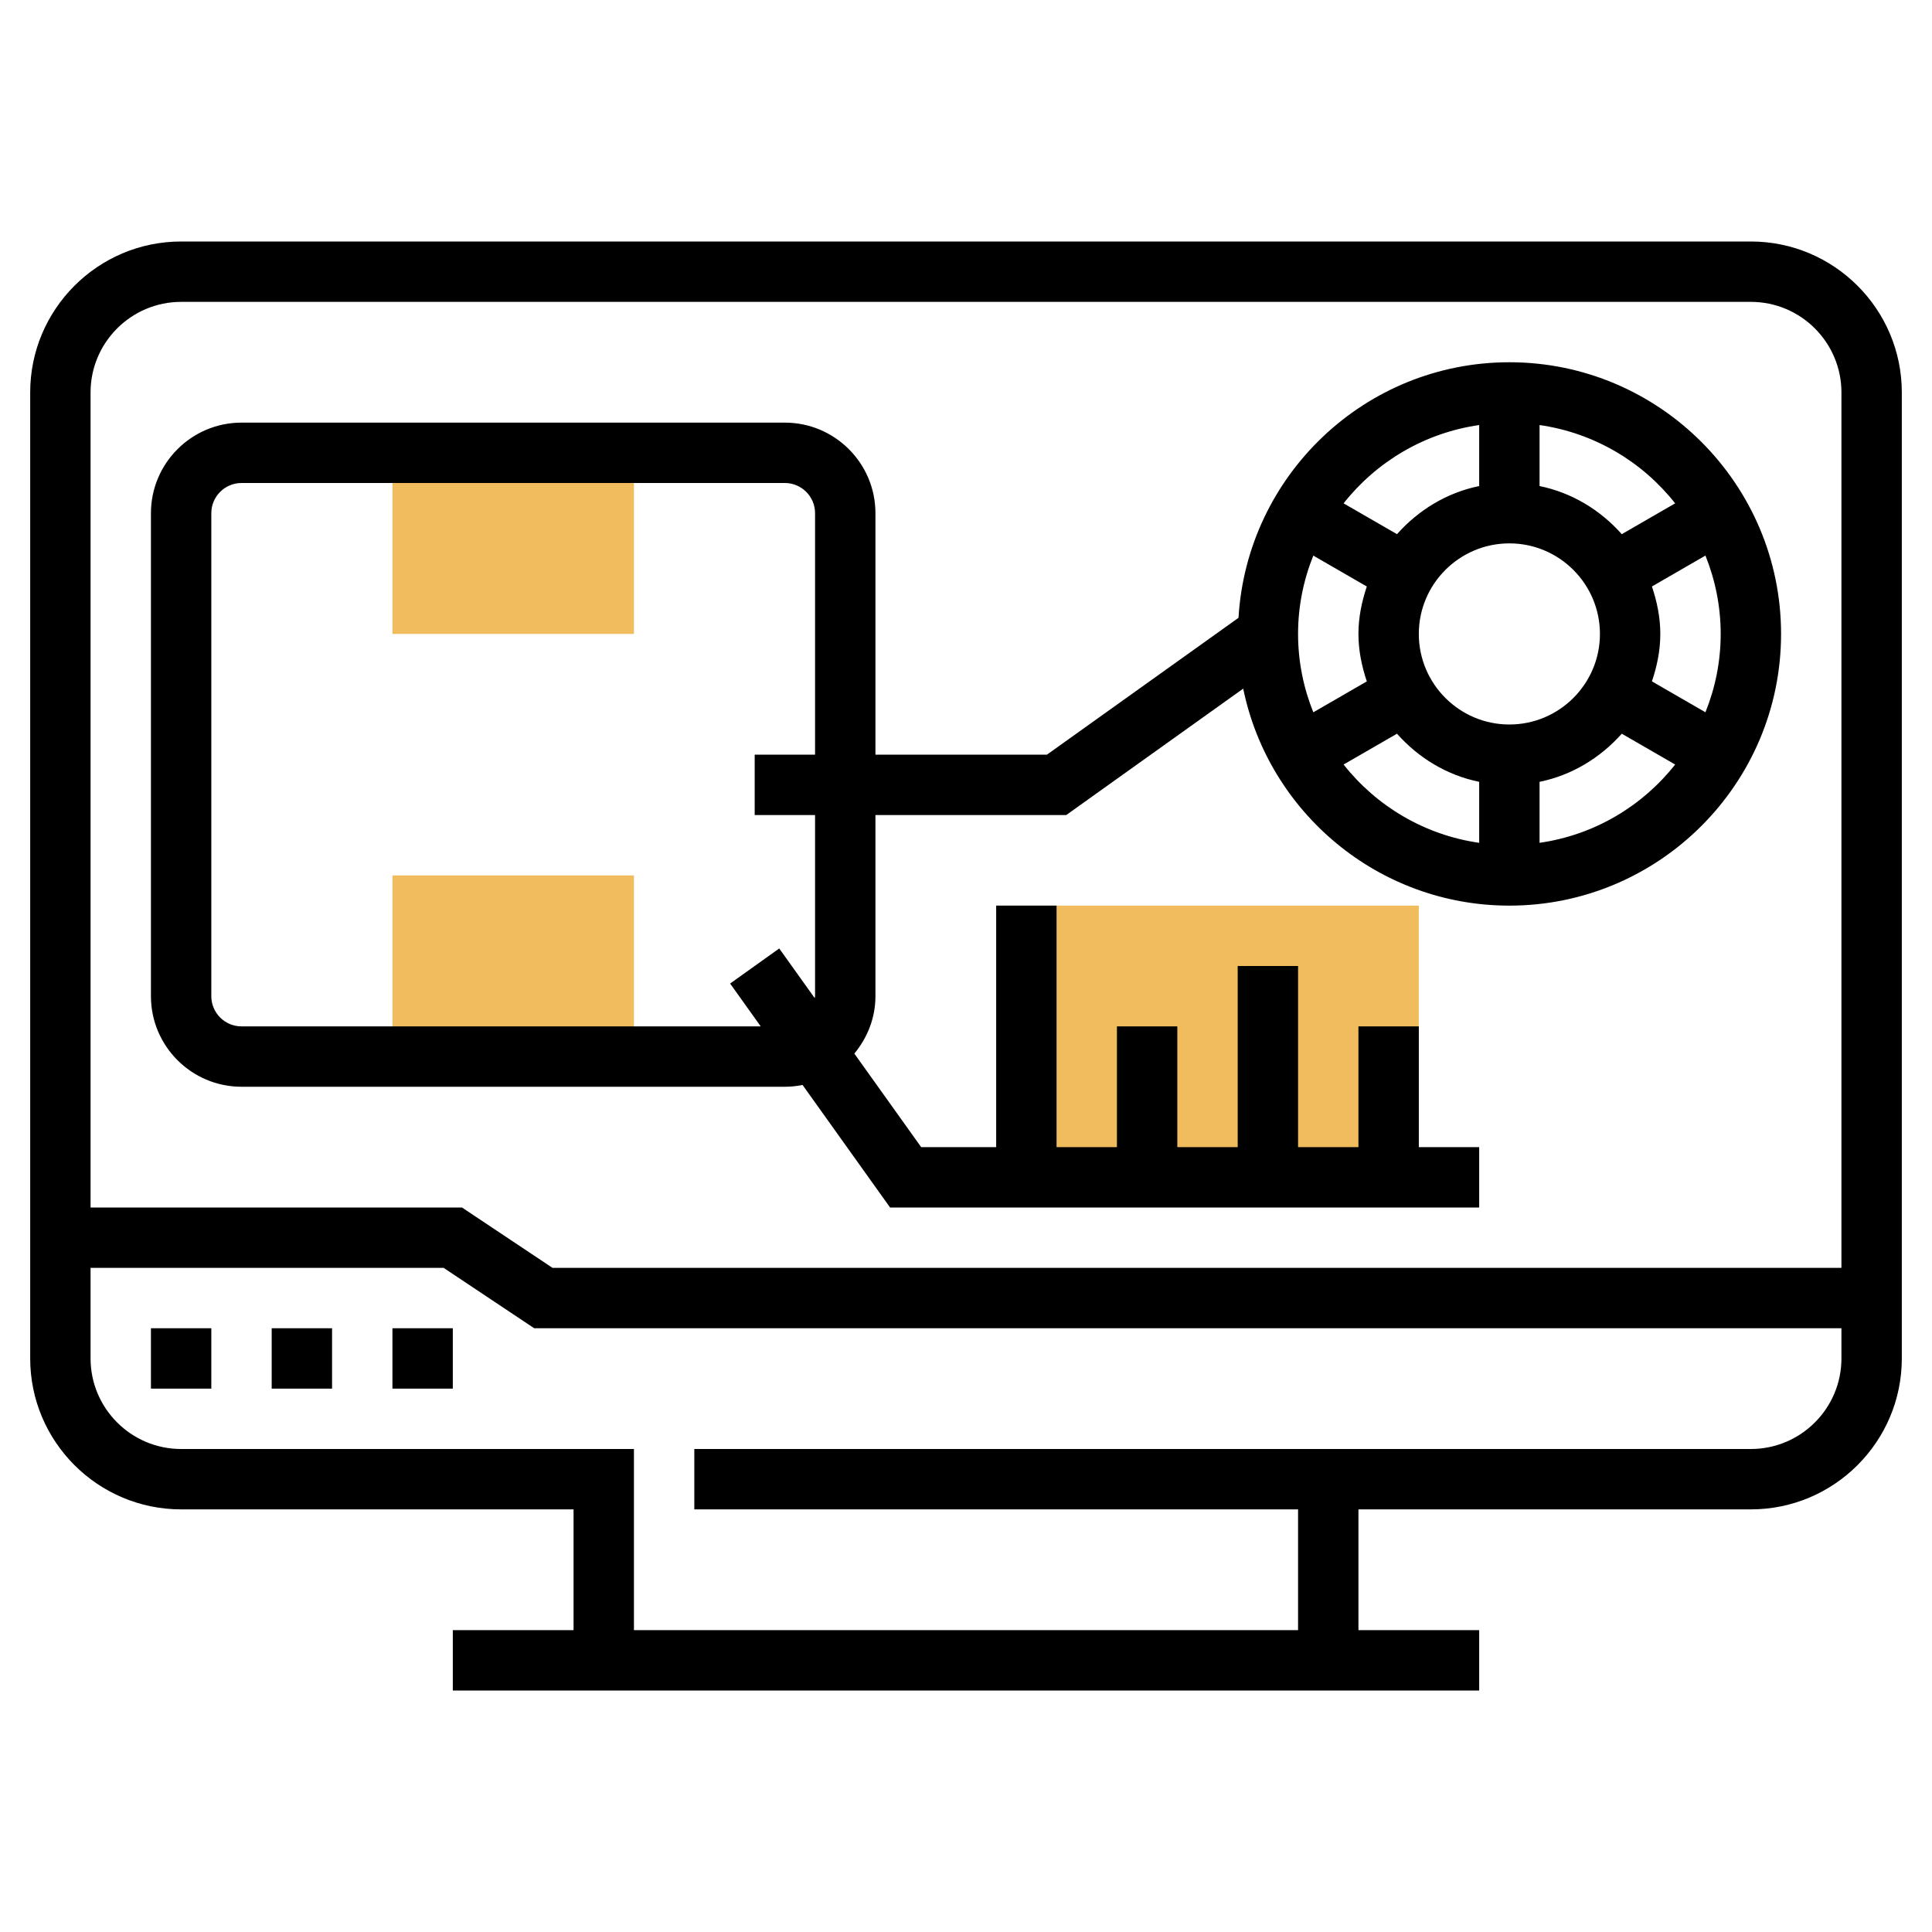 <?xml version="1.0" encoding="iso-8859-1"?>
<!-- Generator: Adobe Illustrator 22.1.0, SVG Export Plug-In . SVG Version: 6.00 Build 0)  -->
<svg xmlns="http://www.w3.org/2000/svg" xmlns:xlink="http://www.w3.org/1999/xlink" version="1.1" id="Layer_1_1_" x="0px" y="0px" viewBox="0 0 64 64" style="enable-background:new 0 0 64 64;" xml:space="preserve" width="512" height="512">
<g>
	<rect x="33" y="30" style="fill:#F0BC5E;" width="14" height="9"/>
	<rect x="13" y="15" style="fill:#F0BC5E;" width="8" height="6"/>
	<rect x="13" y="29" style="fill:#F0BC5E;" width="8" height="6"/>
	<g>
		<rect x="13" y="44" width="2" height="2"/>
		<rect x="9" y="44" width="2" height="2"/>
		<rect x="5" y="44" width="2" height="2"/>
		<path d="M58,8H6c-2.757,0-5,2.243-5,5v32c0,2.757,2.243,5,5,5h13v4h-4v2h34v-2h-4v-4h13c2.757,0,5-2.243,5-5V13    C63,10.243,60.757,8,58,8z M6,10h52c1.654,0,3,1.346,3,3v29H18.303l-3-2H3V13C3,11.346,4.346,10,6,10z M58,48H23v2h20v4H21v-6H6    c-1.654,0-3-1.346-3-3v-3h11.697l3,2H61v1C61,46.654,59.654,48,58,48z"/>
		<path d="M8,36h18c0.201,0,0.396-0.021,0.586-0.059L29.485,40H49v-2h-2v-4h-2v4h-2v-6h-2v6h-2v-4h-2v4h-2v-8h-2v8h-2.485    l-2.214-3.099C28.731,34.382,29,33.725,29,33v-6h6.32l5.863-4.188C42.024,26.909,45.658,30,50,30c4.963,0,9-4.038,9-9    s-4.037-9-9-9c-4.783,0-8.694,3.752-8.973,8.466L34.68,25H29v-8c0-1.654-1.346-3-3-3H8c-1.654,0-3,1.346-3,3v16    C5,34.654,6.346,36,8,36z M50,18c1.654,0,3,1.346,3,3s-1.346,3-3,3s-3-1.346-3-3S48.346,18,50,18z M57,21    c0,0.917-0.182,1.792-0.505,2.595l-1.773-1.024C54.889,22.075,55,21.552,55,21s-0.111-1.075-0.278-1.572l1.773-1.024    C56.818,19.208,57,20.083,57,21z M45.278,22.572l-1.773,1.024C43.182,22.792,43,21.917,43,21s0.182-1.792,0.505-2.595l1.773,1.024    C45.111,19.925,45,20.448,45,21S45.111,22.075,45.278,22.572z M44.508,25.326l1.769-1.021c0.705,0.794,1.644,1.374,2.723,1.594    v2.021C47.185,27.659,45.595,26.703,44.508,25.326z M51,27.92v-2.021c1.079-0.22,2.018-0.801,2.723-1.594l1.769,1.021    C54.405,26.703,52.815,27.659,51,27.92z M55.492,16.674l-1.769,1.021c-0.705-0.794-1.644-1.374-2.723-1.594V14.08    C52.815,14.341,54.405,15.297,55.492,16.674z M49,14.08v2.021c-1.079,0.22-2.018,0.801-2.723,1.594l-1.769-1.021    C45.595,15.297,47.185,14.341,49,14.08z M7,17c0-0.551,0.448-1,1-1h18c0.552,0,1,0.449,1,1v8h-2v2h2v6    c0,0.022-0.011,0.041-0.013,0.062l-1.174-1.643l-1.627,1.162L25.2,34H8c-0.552,0-1-0.449-1-1V17z"/>
	</g>
</g>
</svg>

